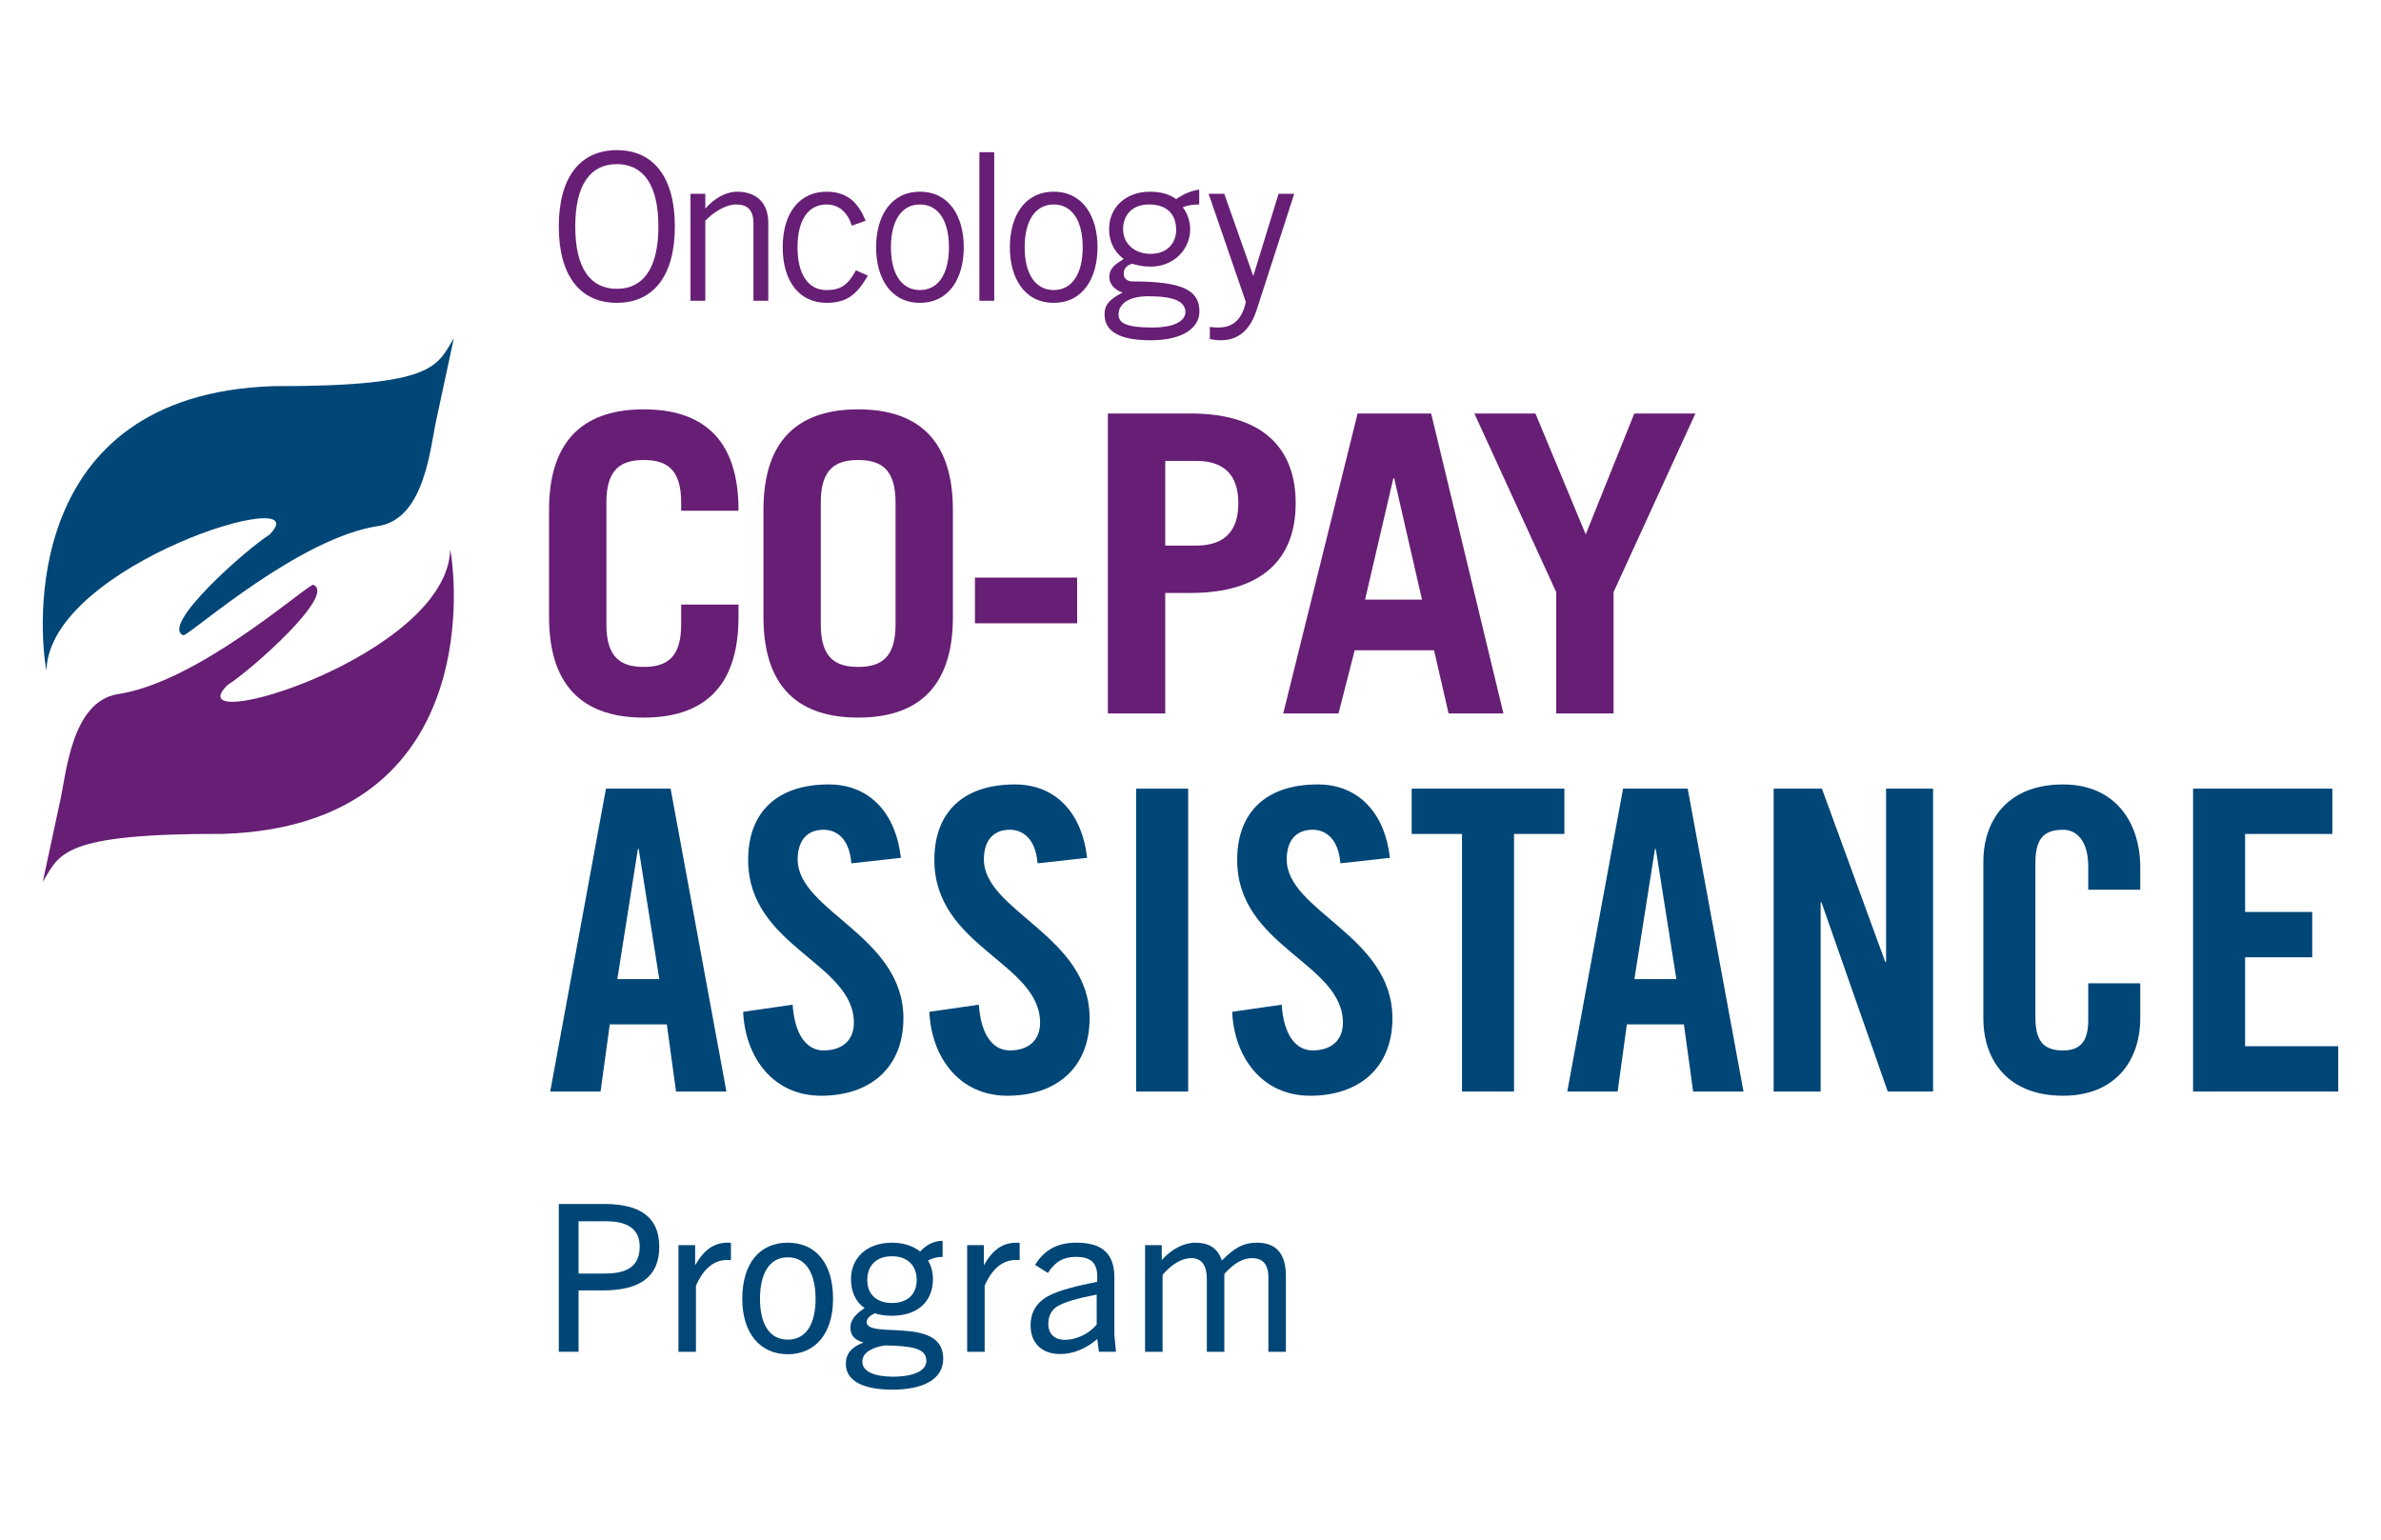 <?xml version="1.0" encoding="UTF-8" standalone="no"?>
<svg
   xmlns:dc="http://purl.org/dc/elements/1.1/"
   xmlns:cc="http://creativecommons.org/ns#"
   xmlns:rdf="http://www.w3.org/1999/02/22-rdf-syntax-ns#"
   xmlns:svg="http://www.w3.org/2000/svg"
   xmlns="http://www.w3.org/2000/svg"
   xmlns:sodipodi="http://sodipodi.sourceforge.net/DTD/sodipodi-0.dtd"
   xmlns:inkscape="http://www.inkscape.org/namespaces/inkscape"
   viewBox="0 0 167 108"
   height="108"
   width="167"
   xml:space="preserve"
   id="svg2"
   version="1.1"
   sodipodi:docname="logo_1.svg"
   inkscape:version="0.92.4 (5da689c313, 2019-01-14)"><sodipodi:namedview
     pagecolor="#ffffff"
     bordercolor="#666666"
     borderopacity="1"
     objecttolerance="10"
     gridtolerance="10"
     guidetolerance="10"
     inkscape:pageopacity="0"
     inkscape:pageshadow="2"
     inkscape:window-width="1920"
     inkscape:window-height="1017"
     id="namedview154"
     showgrid="false"
     inkscape:zoom="5.6652103"
     inkscape:cx="87.42138"
     inkscape:cy="55.34591"
     inkscape:window-x="-8"
     inkscape:window-y="-8"
     inkscape:window-maximized="1"
     inkscape:current-layer="svg2" /><defs
     id="defs6"><clipPath
       id="clipPath18"
       clipPathUnits="userSpaceOnUse"><path
         id="path16"
         d="M 0,400 H 400 V 0 H 0 Z"
         inkscape:connector-curvature="0" /></clipPath><clipPath
       id="clipPath18-3"
       clipPathUnits="userSpaceOnUse"><path
         id="path16-3"
         d="M 0,400 H 400 V 0 H 0 Z"
         inkscape:connector-curvature="0" /></clipPath></defs><g
     transform="matrix(0.805,0,0,-0.805,-77.5,215.001)"
     id="g10"><g
       id="g12"><g
         clip-path="url(#clipPath18-3)"
         id="g14"><g
           transform="translate(101.529,197.364)"
           id="g20"><path
             id="path22"
             style="fill:#671e75;fill-opacity:1;fill-rule:nonzero;stroke:none"
             d="m 0,0 c 0.522,2.345 0.989,8.54 4.96,9.229 6.929,1.004 16.073,9.159 17.058,9.542 2.134,-0.791 -5.435,-7.478 -7.461,-8.75 C 9.875,5.388 33.751,12.533 33.97,21.85 34.618,18.454 36.314,-2.168 14.252,-2.938 0.025,-2.902 -0.024,-4.684 -1.529,-7.116 Z"
             inkscape:connector-curvature="0" /></g><g
           transform="translate(134.288,230.498)"
           id="g24"><path
             id="path26"
             style="fill:#004677;fill-opacity:1;fill-rule:nonzero;stroke:none"
             d="m 0,0 c -0.524,-2.345 -0.989,-8.54 -4.961,-9.231 -6.93,-1.002 -16.072,-9.157 -17.059,-9.541 -2.134,0.79 5.437,7.477 7.461,8.751 4.684,4.634 -19.193,-2.511 -19.411,-11.829 -0.65,3.396 -2.344,24.018 19.716,24.788 C -0.028,2.906 0.024,4.683 1.528,7.115 Z"
             inkscape:connector-curvature="0" /></g><g
           transform="translate(150.06,181.773)"
           id="g28"><path
             id="path30"
             style="fill:#004677;fill-opacity:1;fill-rule:nonzero;stroke:none"
             d="M 0,0 H 3.656 L 1.865,11.332 H 1.791 Z m -1.462,-9.798 h -4.386 l 4.86,26.394 h 5.63 L 9.505,-9.798 H 5.118 l -0.805,5.85 h -4.971 z"
             inkscape:connector-curvature="0" /></g><g
           transform="translate(170.452,191.861)"
           id="g32"><path
             id="path34"
             style="fill:#004677;fill-opacity:1;fill-rule:nonzero;stroke:none"
             d="m 0,0 c -0.182,2.267 -1.389,2.924 -2.413,2.924 -1.462,0 -2.265,-0.95 -2.265,-2.594 0,-4.496 9.212,-6.654 9.212,-13.818 0,-4.351 -2.926,-6.763 -7.166,-6.763 -4.203,0 -6.616,3.362 -6.798,7.311 l 4.312,0.622 c 0.183,-2.669 1.243,-3.985 2.705,-3.985 1.572,0 2.632,0.841 2.632,2.411 0,5.229 -9.212,6.618 -9.212,14.185 0,4.203 2.56,6.58 7.019,6.58 3.692,0 5.885,-2.67 6.287,-6.397 z"
             inkscape:connector-curvature="0" /></g><g
           transform="translate(186.676,191.861)"
           id="g36"><path
             id="path38"
             style="fill:#004677;fill-opacity:1;fill-rule:nonzero;stroke:none"
             d="m 0,0 c -0.182,2.267 -1.389,2.924 -2.413,2.924 -1.462,0 -2.265,-0.95 -2.265,-2.594 0,-4.496 9.211,-6.654 9.211,-13.818 0,-4.351 -2.925,-6.763 -7.165,-6.763 -4.203,0 -6.616,3.362 -6.798,7.311 l 4.312,0.622 c 0.183,-2.669 1.243,-3.985 2.705,-3.985 1.573,0 2.632,0.841 2.632,2.411 0,5.229 -9.212,6.618 -9.212,14.185 0,4.203 2.56,6.58 7.019,6.58 3.692,0 5.885,-2.67 6.287,-6.397 z"
             inkscape:connector-curvature="0" /></g><path
           id="path40"
           style="fill:#004677;fill-opacity:1;fill-rule:nonzero;stroke:none"
           d="m 195.262,198.367 h 4.534 v -26.392 h -4.534 z"
           inkscape:connector-curvature="0" /><g
           transform="translate(213.06,191.861)"
           id="g42"><path
             id="path44"
             style="fill:#004677;fill-opacity:1;fill-rule:nonzero;stroke:none"
             d="m 0,0 c -0.182,2.267 -1.389,2.924 -2.412,2.924 -1.463,0 -2.266,-0.95 -2.266,-2.594 0,-4.496 9.212,-6.654 9.212,-13.818 0,-4.351 -2.926,-6.763 -7.166,-6.763 -4.203,0 -6.616,3.362 -6.798,7.311 l 4.312,0.622 c 0.183,-2.669 1.243,-3.985 2.706,-3.985 1.571,0 2.631,0.841 2.631,2.411 0,5.229 -9.212,6.618 -9.212,14.185 0,4.203 2.559,6.58 7.018,6.58 3.693,0 5.886,-2.67 6.288,-6.397 z"
             inkscape:connector-curvature="0" /></g><g
           transform="translate(223.656,194.42)"
           id="g46"><path
             id="path48"
             style="fill:#004677;fill-opacity:1;fill-rule:nonzero;stroke:none"
             d="M 0,0 H -4.386 V 3.948 H 8.92 V 0 H 4.532 V -22.443 H 0 Z"
             inkscape:connector-curvature="0" /></g><g
           transform="translate(238.677,181.773)"
           id="g50"><path
             id="path52"
             style="fill:#004677;fill-opacity:1;fill-rule:nonzero;stroke:none"
             d="M 0,0 H 3.656 L 1.865,11.332 H 1.791 Z m -1.462,-9.798 h -4.387 l 4.862,26.394 h 5.63 L 9.505,-9.798 H 5.118 l -0.805,5.85 h -4.97 z"
             inkscape:connector-curvature="0" /></g><g
           transform="translate(250.809,171.976)"
           id="g54"><path
             id="path56"
             style="fill:#004677;fill-opacity:1;fill-rule:nonzero;stroke:none"
             d="M 0,0 V 26.392 H 4.203 L 9.723,11.295 H 9.796 V 26.392 H 13.89 V 0 H 9.941 L 4.166,16.485 H 4.094 V 0 Z"
             inkscape:connector-curvature="0" /></g><g
           transform="translate(278.219,189.559)"
           id="g58"><path
             id="path60"
             style="fill:#004677;fill-opacity:1;fill-rule:nonzero;stroke:none"
             d="m 0,0 v 2.047 c 0,2.228 -1.024,3.179 -2.193,3.179 -1.829,0 -2.411,-0.951 -2.411,-2.923 v -13.38 c 0,-1.972 0.582,-2.925 2.411,-2.925 1.645,0 2.193,0.953 2.193,2.671 v 3.179 h 4.532 v -3.034 c 0,-3.727 -2.193,-6.762 -6.725,-6.762 -4.752,0 -6.946,3.035 -6.946,6.762 V 2.412 c 0,3.73 2.194,6.762 6.946,6.762 4.532,0 6.725,-3.289 6.725,-7.237 V 0 Z"
             inkscape:connector-curvature="0" /></g><g
           transform="translate(287.353,171.976)"
           id="g62"><path
             id="path64"
             style="fill:#004677;fill-opacity:1;fill-rule:nonzero;stroke:none"
             d="M 0,0 V 26.392 H 12.136 V 22.443 H 4.533 v -6.797 h 5.849 V 11.697 H 4.533 V 3.949 h 8.114 V 0 Z"
             inkscape:connector-curvature="0" /></g><g
           transform="translate(149.107,212.666)"
           id="g66"><path
             id="path68"
             style="fill:#671e75;fill-opacity:1;fill-rule:nonzero;stroke:none"
             d="m 0,0 c 0,-2.895 1.267,-3.692 3.257,-3.692 1.992,0 3.259,0.797 3.259,3.692 v 1.738 h 4.995 V 0.651 c 0,-6.443 -3.403,-8.759 -8.254,-8.759 -4.85,0 -8.252,2.316 -8.252,8.759 V 9.99 c 0,6.444 3.402,8.759 8.252,8.759 4.851,0 8.254,-2.315 8.254,-8.759 V 9.918 H 6.516 v 0.723 c 0,2.898 -1.267,3.693 -3.259,3.693 C 1.267,14.334 0,13.539 0,10.641 Z"
             inkscape:connector-curvature="0" /></g><g
           transform="translate(167.787,212.666)"
           id="g70"><path
             id="path72"
             style="fill:#671e75;fill-opacity:1;fill-rule:nonzero;stroke:none"
             d="m 0,0 c 0,-2.895 1.267,-3.692 3.257,-3.692 1.992,0 3.258,0.797 3.258,3.692 v 10.641 c 0,2.898 -1.266,3.693 -3.258,3.693 C 1.267,14.334 0,13.539 0,10.641 Z m -4.995,9.99 c 0,6.444 3.403,8.759 8.252,8.759 4.851,0 8.254,-2.315 8.254,-8.759 V 0.651 c 0,-6.443 -3.403,-8.759 -8.254,-8.759 -4.849,0 -8.252,2.316 -8.252,8.759 z"
             inkscape:connector-curvature="0" /></g><path
           id="path74"
           style="fill:#671e75;fill-opacity:1;fill-rule:nonzero;stroke:none"
           d="m 181.218,216.755 h 8.905 v -3.981 h -8.905 z"
           inkscape:connector-curvature="0" /><g
           transform="translate(197.798,219.543)"
           id="g76"><path
             id="path78"
             style="fill:#671e75;fill-opacity:1;fill-rule:nonzero;stroke:none"
             d="M 0,0 H 2.678 C 5.139,0 6.37,1.231 6.37,3.692 6.37,6.152 5.139,7.383 2.678,7.383 H 0 Z m -4.997,-14.624 v 26.135 h 7.205 c 6.153,0 9.158,-2.897 9.158,-7.819 0,-4.923 -3.005,-7.818 -9.158,-7.818 H 0 v -10.498 z"
             inkscape:connector-curvature="0" /></g><g
           transform="translate(215.211,214.838)"
           id="g80"><path
             id="path82"
             style="fill:#671e75;fill-opacity:1;fill-rule:nonzero;stroke:none"
             d="M 0,0 H 4.959 L 2.534,10.57 H 2.462 Z m -7.131,-9.918 6.48,26.134 H 5.756 L 12.054,-9.918 H 7.275 L 6.01,-4.417 h -6.915 l -1.411,-5.501 z"
             inkscape:connector-curvature="0" /></g><g
           transform="translate(234.435,220.521)"
           id="g84"><path
             id="path86"
             style="fill:#671e75;fill-opacity:1;fill-rule:nonzero;stroke:none"
             d="M 0,0 4.234,10.532 H 9.556 L 2.425,-5.031 v -10.57 H -2.57 v 10.57 l -7.131,15.563 h 5.321 z"
             inkscape:connector-curvature="0" /></g><g
           transform="translate(150.017,241.916)"
           id="g88"><path
             id="path90"
             style="fill:#671e75;fill-opacity:1;fill-rule:nonzero;stroke:none"
             d="m 0,0 c 2.277,0 3.622,1.757 3.622,5.433 0,3.675 -1.345,5.432 -3.622,5.432 -2.277,0 -3.622,-1.757 -3.622,-5.432 C -3.622,1.757 -2.277,0 0,0 m 0,12.084 c 3.173,0 5.056,-2.331 5.056,-6.651 0,-4.321 -1.883,-6.652 -5.056,-6.652 -3.173,0 -5.056,2.331 -5.056,6.652 0,4.32 1.883,6.651 5.056,6.651"
             inkscape:connector-curvature="0" /></g><g
           transform="translate(157.727,250.199)"
           id="g92"><path
             id="path94"
             style="fill:#671e75;fill-opacity:1;fill-rule:nonzero;stroke:none"
             d="m 0,0 v -1.255 h 0.036 c 0.735,0.825 1.703,1.434 2.761,1.434 1.38,0 2.689,-0.717 2.689,-2.725 V -9.323 H 4.195 v 6.741 c 0,1.237 -0.591,1.65 -1.524,1.65 C 1.703,-0.932 0.592,-1.721 0,-2.349 V -9.323 H -1.291 V 0 Z"
             inkscape:connector-curvature="0" /></g><g
           transform="translate(170.493,247.42)"
           id="g96"><path
             id="path98"
             style="fill:#671e75;fill-opacity:1;fill-rule:nonzero;stroke:none"
             d="m 0,0 c -0.358,1.129 -1.094,1.847 -2.205,1.847 -1.596,0 -2.528,-1.363 -2.528,-3.73 0,-2.367 0.932,-3.729 2.528,-3.729 1.183,0 1.847,0.395 2.563,1.721 l 1.04,-0.466 c -0.932,-1.578 -1.756,-2.367 -3.603,-2.367 -2.331,0 -3.819,1.829 -3.819,4.841 0,3.012 1.488,4.841 3.819,4.841 1.918,0 2.814,-1.076 3.406,-2.528 z"
             inkscape:connector-curvature="0" /></g><g
           transform="translate(176.426,249.267)"
           id="g100"><path
             id="path102"
             style="fill:#671e75;fill-opacity:1;fill-rule:nonzero;stroke:none"
             d="m 0,0 c -1.542,0 -2.528,-1.327 -2.528,-3.729 0,-2.403 0.986,-3.729 2.528,-3.729 1.542,0 2.528,1.326 2.528,3.729 C 2.528,-1.327 1.542,0 0,0 m 0,-8.57 c -2.546,0 -3.819,2.152 -3.819,4.841 0,2.689 1.273,4.84 3.819,4.84 2.546,0 3.819,-2.151 3.819,-4.84 C 3.819,-6.418 2.546,-8.57 0,-8.57"
             inkscape:connector-curvature="0" /></g><path
           id="path104"
           style="fill:#671e75;fill-opacity:1;fill-rule:nonzero;stroke:none"
           d="m 182.898,240.876 h -1.291 v 12.944 h 1.291 z"
           inkscape:connector-curvature="0" /><g
           transform="translate(188.08,249.267)"
           id="g106"><path
             id="path108"
             style="fill:#671e75;fill-opacity:1;fill-rule:nonzero;stroke:none"
             d="m 0,0 c -1.542,0 -2.528,-1.327 -2.528,-3.729 0,-2.403 0.986,-3.729 2.528,-3.729 1.542,0 2.528,1.326 2.528,3.729 C 2.528,-1.327 1.542,0 0,0 m 0,-8.57 c -2.546,0 -3.819,2.152 -3.819,4.841 0,2.689 1.273,4.84 3.819,4.84 2.546,0 3.819,-2.151 3.819,-4.84 C 3.819,-6.418 2.546,-8.57 0,-8.57"
             inkscape:connector-curvature="0" /></g><g
           transform="translate(196.385,249.267)"
           id="g110"><path
             id="path112"
             style="fill:#671e75;fill-opacity:1;fill-rule:nonzero;stroke:none"
             d="m 0,0 c -1.47,0 -2.259,-0.933 -2.259,-2.152 0,-1.237 0.968,-2.151 2.402,-2.151 1.47,0 2.224,0.968 2.224,2.08 C 2.367,-0.861 1.578,0 0,0 m -0.054,-7.997 c -2.026,0 -2.599,-0.896 -2.599,-1.559 0,-0.699 0.43,-1.166 3.011,-1.166 1.542,0 2.797,0.431 2.815,1.345 -0.018,0.915 -0.95,1.38 -3.227,1.38 M 4.375,0 C 3.836,0 3.263,-0.09 2.94,-0.251 c 0.269,-0.323 0.645,-1.04 0.645,-1.901 0,-1.846 -1.523,-3.263 -3.406,-3.263 -0.753,0 -1.147,0.108 -1.649,0.251 -0.502,-0.143 -0.735,-0.448 -0.735,-0.86 0,-0.431 0.305,-0.682 0.77,-0.682 4.411,0 5.828,-0.789 5.828,-2.617 0,-1.363 -1.345,-2.51 -4.25,-2.51 -2.617,0 -4.016,0.717 -4.016,2.259 0,0.932 0.574,1.38 1.578,1.9 -0.717,0.216 -1.165,0.771 -1.165,1.327 0,0.807 0.538,1.147 1.255,1.596 -0.879,0.663 -1.273,1.577 -1.273,2.599 0,1.972 1.541,3.263 3.532,3.263 1.004,0 1.703,-0.215 2.313,-0.645 0.555,0.394 1.308,0.753 2.008,0.825 z"
             inkscape:connector-curvature="0" /></g><g
           transform="translate(209.037,250.199)"
           id="g114"><path
             id="path116"
             style="fill:#671e75;fill-opacity:1;fill-rule:nonzero;stroke:none"
             d="m 0,0 -3.281,-10.148 c -0.682,-2.08 -1.918,-2.617 -3.138,-2.617 -0.43,0 -0.681,0.072 -0.933,0.107 v 1.058 c 0.18,-0.018 0.414,-0.054 0.701,-0.054 0.788,0 1.989,0.179 2.437,2.223 L -7.459,0 h 1.363 l 2.51,-7.118 H -3.55 L -1.363,0 Z"
             inkscape:connector-curvature="0" /></g><g
           transform="translate(148.907,156.116)"
           id="g118"><path
             id="path120"
             style="fill:#004677;fill-opacity:1;fill-rule:nonzero;stroke:none"
             d="m 0,0 c 1.363,0 3.103,0.232 3.103,2.331 0,1.524 -1.004,2.225 -2.941,2.225 H -2.224 V 0 Z M -3.945,-6.815 V 6.062 h 3.964 c 3.192,0 4.788,-1.203 4.788,-3.731 0,-2.582 -1.65,-3.801 -4.932,-3.801 h -2.099 v -5.345 z"
             inkscape:connector-curvature="0" /></g><g
           transform="translate(155.386,149.301)"
           id="g122"><path
             id="path124"
             style="fill:#004677;fill-opacity:1;fill-rule:nonzero;stroke:none"
             d="M 0,0 V 9.29 H 1.453 V 7.533 c 0.789,1.399 1.686,1.972 2.834,1.972 0.107,0 0.16,0 0.286,-0.019 V 7.981 C 4.43,7.999 4.304,7.999 4.233,7.999 2.941,7.999 2.063,7.012 1.524,5.757 V 0 Z"
             inkscape:connector-curvature="0" /></g><g
           transform="translate(167.333,153.91)"
           id="g126"><path
             id="path128"
             style="fill:#004677;fill-opacity:1;fill-rule:nonzero;stroke:none"
             d="m 0,0 c 0,2.135 -0.771,3.622 -2.421,3.622 -1.65,0 -2.421,-1.487 -2.421,-3.622 0,-2.135 0.789,-3.552 2.421,-3.552 C -0.789,-3.552 0,-2.135 0,0 m -6.385,0 c 0,3.085 1.507,4.896 3.964,4.896 2.457,0 3.945,-1.811 3.945,-4.896 0,-2.979 -1.524,-4.824 -3.945,-4.824 -2.421,0 -3.964,1.845 -3.964,4.824"
             inkscape:connector-curvature="0" /></g><g
           transform="translate(173.99,157.622)"
           id="g130"><path
             id="path132"
             style="fill:#004677;fill-opacity:1;fill-rule:nonzero;stroke:none"
             d="m 0,0 c -1.363,0 -2.152,-0.806 -2.152,-2.063 0,-1.274 0.825,-2.007 2.152,-2.007 1.328,0 2.153,0.733 2.153,2.007 C 2.153,-0.806 1.363,0 0,0 m -0.592,-7.767 c -1.022,-0.143 -1.991,-0.573 -1.991,-1.417 0,-0.879 1.095,-1.308 2.691,-1.308 1.578,0 2.888,0.429 2.888,1.381 0,1.13 -1.328,1.291 -3.588,1.344 M 0,-5.183 c -0.556,0 -1.076,0.073 -1.506,0.215 -0.377,-0.178 -0.7,-0.447 -0.7,-0.754 0,-1.542 6.672,0.558 6.672,-3.193 0,-1.917 -1.937,-2.707 -4.43,-2.707 -2.421,0 -4.054,0.7 -4.054,2.242 0,0.933 0.539,1.487 1.507,1.849 v 0.035 c -0.771,0.197 -1.112,0.644 -1.112,1.291 0,0.644 0.484,1.22 1.238,1.684 -0.772,0.558 -1.184,1.419 -1.184,2.532 0,1.828 1.363,3.173 3.569,3.173 1.005,0 1.848,-0.287 2.458,-0.77 0.484,0.537 1.147,0.931 1.955,0.931 V -0.054 C 3.928,-0.054 3.516,-0.161 3.139,-0.376 3.426,-0.842 3.57,-1.398 3.57,-1.989 3.57,-3.945 2.224,-5.183 0,-5.183"
             inkscape:connector-curvature="0" /></g><g
           transform="translate(180.541,149.301)"
           id="g134"><path
             id="path136"
             style="fill:#004677;fill-opacity:1;fill-rule:nonzero;stroke:none"
             d="M 0,0 V 9.29 H 1.453 V 7.533 c 0.789,1.399 1.686,1.972 2.834,1.972 0.107,0 0.161,0 0.287,-0.019 V 7.981 C 4.43,7.999 4.305,7.999 4.233,7.999 2.941,7.999 2.063,7.012 1.524,5.757 V 0 Z"
             inkscape:connector-curvature="0" /></g><g
           transform="translate(191.825,154.285)"
           id="g138"><path
             id="path140"
             style="fill:#004677;fill-opacity:1;fill-rule:nonzero;stroke:none"
             d="m 0,0 c -1.704,-0.34 -2.691,-0.608 -3.39,-1.004 -0.556,-0.322 -0.825,-0.877 -0.825,-1.542 0,-0.861 0.52,-1.398 1.453,-1.398 0.968,0 2.098,0.519 2.762,1.327 z m 0.197,-4.984 -0.143,1.111 c -0.987,-0.843 -2.099,-1.309 -3.229,-1.309 -1.632,0 -2.583,0.988 -2.583,2.493 0,1.094 0.466,1.973 1.543,2.564 0.932,0.504 2.547,0.897 4.251,1.237 0.143,1.634 -0.485,2.171 -1.848,2.171 -1.094,0 -1.793,-0.412 -2.439,-1.398 l -1.112,0.7 c 0.843,1.381 2.027,1.936 3.605,1.936 2.278,0 3.3,-0.988 3.3,-3.03 v -5.023 l 0.143,-1.452 z"
             inkscape:connector-curvature="0" /></g><g
           transform="translate(206.786,149.301)"
           id="g142"><path
             id="path144"
             style="fill:#004677;fill-opacity:1;fill-rule:nonzero;stroke:none"
             d="M 0,0 V 6.511 C 0,7.82 -0.699,8.16 -1.417,8.16 -2.205,8.16 -2.995,7.73 -3.838,6.779 V 0 h -1.524 v 6.35 c 0,1.148 -0.431,1.81 -1.363,1.81 -0.808,0 -1.686,-0.519 -2.494,-1.452 V 0 h -1.524 V 9.29 H -9.29 V 7.999 c 0.861,0.951 1.937,1.506 2.905,1.506 1.238,0 1.973,-0.484 2.332,-1.56 1.058,1.094 1.883,1.56 3.049,1.56 1.704,0 2.529,-0.969 2.529,-2.904 V 0 Z"
             inkscape:connector-curvature="0" /></g></g></g></g></svg>